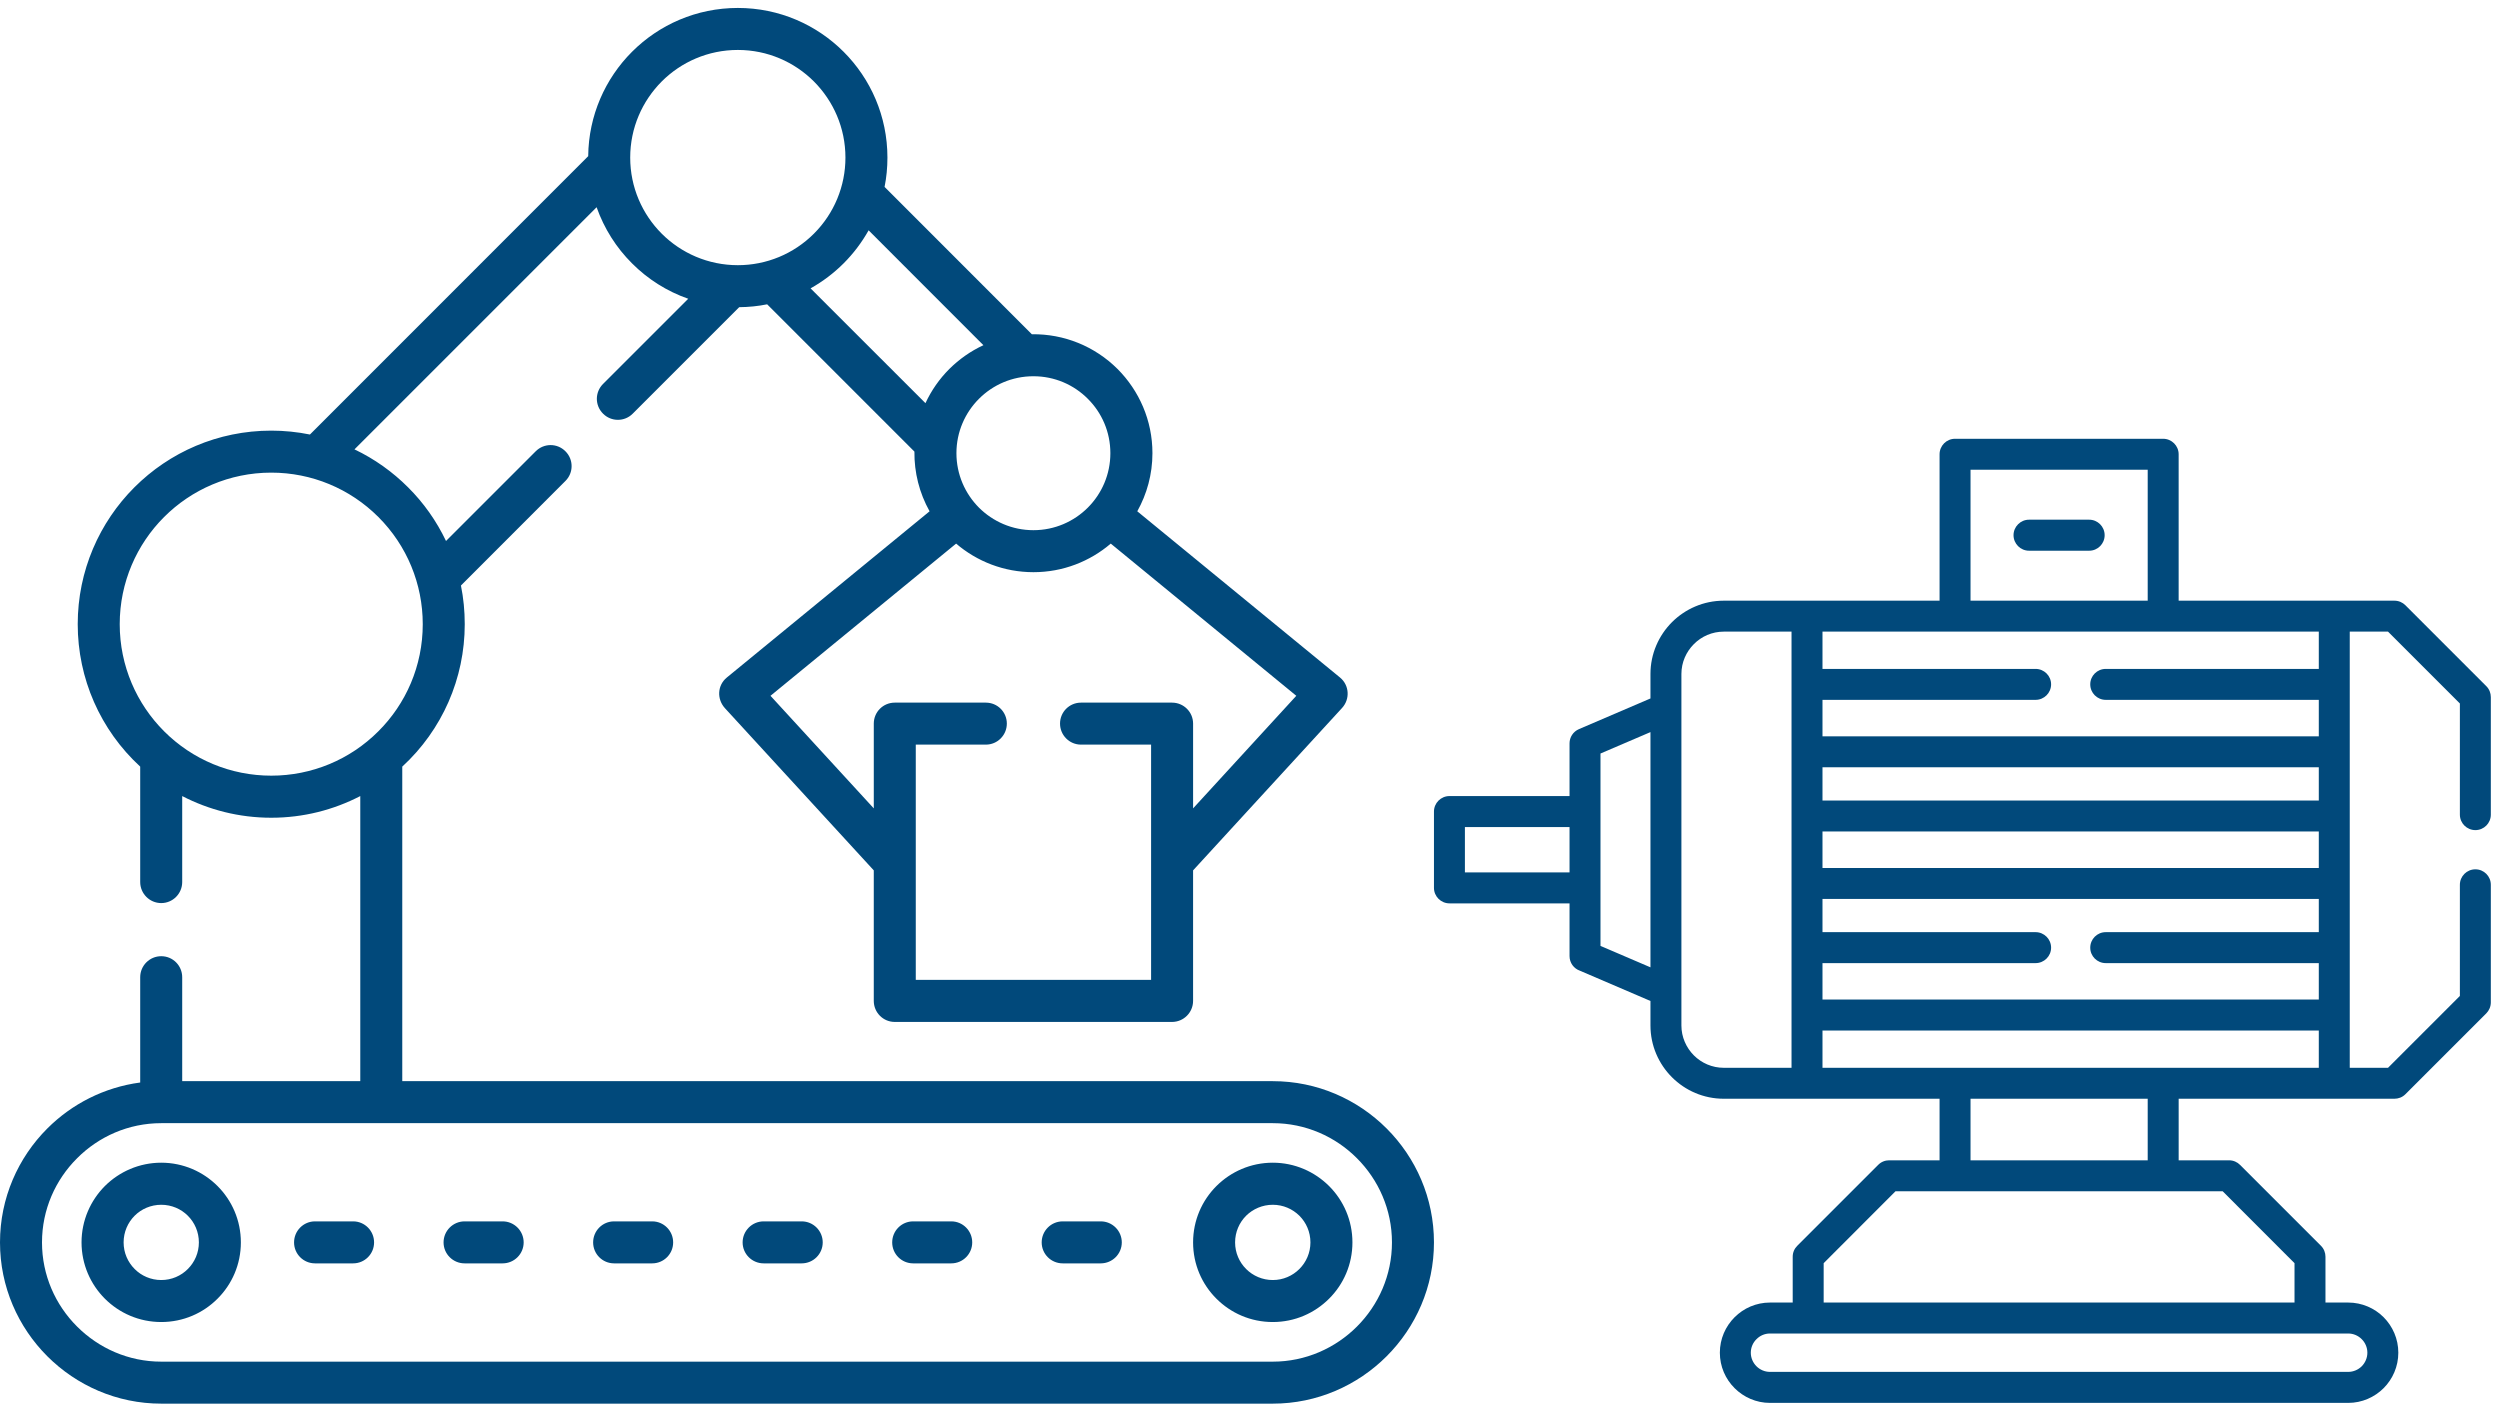 <svg xmlns="http://www.w3.org/2000/svg" width="245" height="138" viewBox="0 0 245 138" fill="none"><path d="M241.068 86.707C241.068 85.87 241.75 85.193 242.587 85.193C243.425 85.193 244.101 85.87 244.101 86.707V98.233C244.101 98.651 243.929 99.036 243.654 99.311L235.729 107.235C235.431 107.534 235.041 107.677 234.651 107.677C227.604 107.677 220.556 107.677 213.509 107.677V113.71H218.452C218.87 113.71 219.254 113.882 219.53 114.163L227.454 122.087C227.752 122.385 227.896 122.77 227.896 123.16V127.65H230.121C231.474 127.65 232.707 128.2 233.596 129.089C234.485 129.983 235.035 131.211 235.035 132.564C235.035 133.917 234.485 135.15 233.596 136.039C232.707 136.928 231.474 137.484 230.121 137.484H173.46C172.107 137.484 170.88 136.928 169.991 136.039C169.096 135.15 168.546 133.917 168.546 132.564C168.546 131.211 169.096 129.984 169.991 129.089C170.88 128.2 172.107 127.65 173.46 127.65H175.685V123.16C175.685 122.735 175.857 122.357 176.138 122.082L184.063 114.157C184.355 113.859 184.745 113.71 185.135 113.71H190.078V107.677C183.025 107.677 175.977 107.677 168.93 107.677C166.952 107.677 165.157 106.874 163.855 105.573C162.553 104.271 161.745 102.476 161.745 100.498V98.095L154.835 95.131C154.239 94.924 153.815 94.362 153.815 93.697V88.53H142.048C141.21 88.53 140.528 87.848 140.528 87.011V79.533C140.528 78.696 141.21 78.014 142.048 78.014H153.815V72.847C153.815 72.257 154.164 71.7 154.738 71.454L161.745 68.449V66.046C161.745 64.074 162.554 62.273 163.855 60.971C165.157 59.675 166.952 58.867 168.93 58.867H190.078V44.52C190.078 43.682 190.755 43 191.592 43H211.989C212.826 43 213.508 43.682 213.508 44.52V58.867H234.651C235.075 58.867 235.454 59.039 235.729 59.314L243.659 67.245C243.952 67.537 244.101 67.927 244.101 68.317V79.837C244.101 80.674 243.424 81.351 242.587 81.351C241.75 81.351 241.068 80.674 241.068 79.837V68.942L234.026 61.9H230.276V104.644H234.026L241.068 97.602V86.707ZM198.846 53.97C198.009 53.97 197.326 53.287 197.326 52.45C197.326 51.613 198.009 50.93 198.846 50.93H204.741C205.578 50.93 206.255 51.613 206.255 52.45C206.255 53.287 205.578 53.97 204.741 53.97H198.846ZM193.112 58.867H210.475V46.033H193.112V58.867ZM173.46 130.683C172.944 130.683 172.474 130.895 172.135 131.24C171.791 131.578 171.579 132.048 171.579 132.564C171.579 133.08 171.791 133.55 172.135 133.895C172.474 134.233 172.944 134.445 173.46 134.445H230.121C230.637 134.445 231.107 134.233 231.451 133.895C231.789 133.55 232.002 133.08 232.002 132.564C232.002 132.048 231.789 131.578 231.451 131.24C231.107 130.895 230.637 130.683 230.121 130.683H173.46ZM210.475 107.677H193.112V113.71H210.475V107.677H210.475ZM153.815 85.497V81.053H143.561V85.497H153.815ZM156.848 92.699L161.745 94.798V71.746L156.848 73.845V92.699ZM206.364 68.586C205.521 68.586 204.844 67.904 204.844 67.067C204.844 66.23 205.521 65.553 206.364 65.553H227.242V61.9C211.032 61.9 194.821 61.9 178.604 61.9V65.553H199.488C200.325 65.553 201.008 66.23 201.008 67.067C201.008 67.904 200.325 68.586 199.488 68.586H178.604V72.159H227.242V68.586H206.364ZM227.242 75.192H178.604V78.45H227.242V75.192ZM175.57 61.9H168.93C167.789 61.9 166.751 62.365 166 63.122C165.248 63.873 164.778 64.911 164.778 66.046V69.447V97.098V100.498C164.778 101.634 165.248 102.672 166 103.428C166.751 104.179 167.789 104.644 168.93 104.644H175.57C175.57 90.394 175.57 76.15 175.57 61.9ZM206.364 94.385C205.521 94.385 204.844 93.708 204.844 92.871C204.844 92.034 205.521 91.351 206.364 91.351H227.242V88.094H178.604V91.351H199.488C200.325 91.351 201.008 92.034 201.008 92.871C201.008 93.708 200.325 94.385 199.488 94.385H178.604V97.957H227.242V94.385H206.364ZM227.242 100.991H178.604V104.644H227.242V100.991ZM227.242 81.483H178.604V85.061H227.242V81.483ZM178.719 123.791V127.65H224.863V123.791L217.821 116.743C207.132 116.743 196.449 116.743 185.76 116.743L178.719 123.791Z" fill="#01497B"></path><path d="M26.585 76.015C30.546 76.015 34.303 74.451 37.081 71.666C39.773 68.982 41.43 65.27 41.43 61.17C41.43 57.225 39.882 53.468 37.081 50.667C34.28 47.866 30.522 46.318 26.585 46.318C22.485 46.318 18.766 47.983 16.082 50.667C13.398 53.351 11.733 57.07 11.733 61.17C11.733 65.27 13.398 68.982 16.082 71.666C18.867 74.451 22.617 76.015 26.585 76.015ZM111.453 50.107L131.324 66.398C132.242 67.153 132.32 68.515 131.518 69.386L116.922 85.297V98.088C116.922 99.224 115.996 100.15 114.861 100.15H87.684C86.548 100.15 85.63 99.224 85.63 98.088V85.297L71.05 69.409C70.24 68.523 70.287 67.169 71.228 66.398L91.099 50.107C90.096 48.317 89.59 46.302 89.613 44.256L75.181 29.823C74.294 30.002 73.376 30.096 72.442 30.104L62.008 40.537C61.207 41.346 59.9 41.346 59.098 40.537C58.289 39.736 58.289 38.436 59.098 37.627L67.447 29.279C65.354 28.548 63.471 27.349 61.938 25.809C60.398 24.276 59.207 22.401 58.468 20.308L34.738 44.038C36.699 44.971 38.473 46.24 39.99 47.757C41.515 49.274 42.775 51.056 43.709 53.017L52.501 44.225C53.31 43.416 54.609 43.416 55.411 44.225C56.22 45.026 56.22 46.334 55.411 47.135L45.172 57.382C45.421 58.603 45.545 59.871 45.545 61.171C45.545 66.492 43.336 71.526 39.422 75.129V105.954H124.733C129.075 105.954 133.027 107.728 135.89 110.591C138.754 113.454 140.528 117.406 140.528 121.756C140.528 126.105 138.754 130.05 135.891 132.913C133.028 135.776 129.075 137.557 124.734 137.557H15.802C11.453 137.557 7.5 135.775 4.637 132.913C1.774 130.05 0 126.105 0 121.756C0 117.406 1.774 113.454 4.637 110.591C7.042 108.187 10.216 106.553 13.74 106.086V95.769C13.74 94.626 14.666 93.708 15.802 93.708C16.938 93.708 17.856 94.626 17.856 95.769V105.954H35.307V78.015C32.693 79.368 29.729 80.138 26.586 80.138C23.435 80.138 20.47 79.368 17.856 78.015V86.441C17.856 87.576 16.938 88.502 15.802 88.502C14.666 88.502 13.74 87.576 13.74 86.441V75.128C9.827 71.526 7.617 66.492 7.617 61.17C7.617 55.934 9.741 51.188 13.172 47.757C16.603 44.326 21.342 42.202 26.585 42.202C27.877 42.202 29.145 42.334 30.374 42.583L57.644 15.305C57.683 11.314 59.317 7.696 61.939 5.074C64.592 2.421 68.257 0.779 72.31 0.779C76.356 0.779 80.02 2.421 82.674 5.074C85.327 7.727 86.968 11.392 86.968 15.445C86.968 16.426 86.875 17.39 86.688 18.317L101.12 32.757C104.279 32.71 107.29 33.939 109.523 36.164C111.632 38.281 112.939 41.191 112.939 44.411C112.939 46.481 112.395 48.418 111.453 50.107ZM116.923 79.221L127.037 68.188L108.855 53.273C106.816 55.016 104.171 56.074 101.277 56.074C98.382 56.074 95.737 55.016 93.699 53.273L75.508 68.188L85.631 79.221V70.911C85.631 69.775 86.549 68.858 87.685 68.858H96.616C97.752 68.858 98.67 69.776 98.67 70.911C98.67 72.047 97.752 72.973 96.616 72.973H89.746V96.026H112.807V72.973H105.937C104.801 72.973 103.883 72.047 103.883 70.911C103.883 69.775 104.801 68.858 105.937 68.858H114.861C115.997 68.858 116.923 69.776 116.923 70.911V79.221H116.923ZM96.375 33.83L85.125 22.572C84.456 23.762 83.631 24.852 82.674 25.809C81.717 26.766 80.627 27.59 79.437 28.26L90.695 39.51C91.271 38.265 92.065 37.129 93.029 36.164C93.994 35.207 95.122 34.406 96.375 33.83ZM106.606 39.082C105.244 37.713 103.361 36.872 101.276 36.872C99.191 36.872 97.308 37.713 95.939 39.082C94.578 40.444 93.73 42.327 93.73 44.411C93.73 46.496 94.578 48.379 95.939 49.749C97.308 51.11 99.191 51.958 101.276 51.958C103.361 51.958 105.244 51.11 106.606 49.749C107.975 48.379 108.816 46.496 108.816 44.411C108.816 42.327 107.975 40.444 106.606 39.082ZM79.764 7.984C77.858 6.078 75.22 4.895 72.31 4.895C69.393 4.895 66.755 6.078 64.849 7.984C62.943 9.898 61.76 12.528 61.76 15.445C61.76 18.355 62.943 20.993 64.849 22.899C66.755 24.805 69.393 25.988 72.31 25.988C75.103 25.988 77.772 24.891 79.764 22.899C81.755 20.907 82.853 18.238 82.853 15.445C82.853 12.528 81.67 9.898 79.764 7.984ZM15.802 133.442H124.734C127.94 133.442 130.865 132.119 132.981 130.003C135.097 127.887 136.412 124.969 136.412 121.756C136.412 118.542 135.097 115.625 132.981 113.509C130.865 111.385 127.94 110.07 124.734 110.07H15.802C12.588 110.07 9.671 111.385 7.555 113.509C5.431 115.625 4.116 118.542 4.116 121.756C4.116 124.969 5.431 127.886 7.555 130.003C9.671 132.119 12.588 133.442 15.802 133.442ZM30.872 123.81C29.736 123.81 28.818 122.892 28.818 121.756C28.818 120.62 29.736 119.694 30.872 119.694H34.607C35.742 119.694 36.66 120.62 36.66 121.756C36.66 122.891 35.742 123.81 34.607 123.81H30.872ZM104.147 123.81C103.004 123.81 102.085 122.892 102.085 121.756C102.085 120.62 103.004 119.694 104.147 119.694H107.874C109.01 119.694 109.936 120.62 109.936 121.756C109.936 122.891 109.01 123.81 107.874 123.81H104.147ZM89.489 123.81C88.353 123.81 87.435 122.892 87.435 121.756C87.435 120.62 88.353 119.694 89.489 119.694H93.224C94.36 119.694 95.278 120.62 95.278 121.756C95.278 122.891 94.36 123.81 93.224 123.81H89.489ZM74.839 123.81C73.703 123.81 72.777 122.892 72.777 121.756C72.777 120.62 73.703 119.694 74.839 119.694H78.566C79.702 119.694 80.627 120.62 80.627 121.756C80.627 122.891 79.702 123.81 78.566 123.81H74.839ZM60.181 123.81C59.045 123.81 58.127 122.892 58.127 121.756C58.127 120.62 59.045 119.694 60.181 119.694H63.915C65.051 119.694 65.969 120.62 65.969 121.756C65.969 122.891 65.051 123.81 63.915 123.81H60.181ZM45.531 123.81C44.395 123.81 43.469 122.892 43.469 121.756C43.469 120.62 44.395 119.694 45.531 119.694H49.257C50.393 119.694 51.319 120.62 51.319 121.756C51.319 122.891 50.393 123.81 49.257 123.81H45.531ZM124.734 113.944C126.889 113.944 128.834 114.823 130.25 116.232C131.666 117.648 132.538 119.6 132.538 121.756C132.538 123.911 131.666 125.864 130.25 127.272C128.834 128.688 126.889 129.559 124.734 129.559C122.571 129.559 120.626 128.688 119.21 127.272C117.794 125.864 116.923 123.911 116.923 121.756C116.923 119.6 117.794 117.648 119.21 116.232C120.626 114.823 122.571 113.944 124.734 113.944ZM127.34 119.141C126.671 118.48 125.753 118.068 124.734 118.068C123.715 118.068 122.789 118.48 122.12 119.141C121.451 119.81 121.039 120.736 121.039 121.755C121.039 122.775 121.451 123.693 122.12 124.362C122.789 125.031 123.715 125.443 124.734 125.443C125.753 125.443 126.671 125.031 127.34 124.362C128.009 123.693 128.422 122.775 128.422 121.755C128.422 120.736 128.01 119.81 127.34 119.141ZM15.802 113.944C17.957 113.944 19.91 114.823 21.318 116.232C22.734 117.648 23.605 119.6 23.605 121.756C23.605 123.911 22.734 125.864 21.318 127.272C19.91 128.688 17.957 129.559 15.802 129.559C13.647 129.559 11.694 128.688 10.278 127.272C8.87 125.864 7.991 123.911 7.991 121.756C7.991 119.6 8.87 117.648 10.278 116.232C11.694 114.823 13.647 113.944 15.802 113.944ZM18.408 119.141C17.747 118.48 16.821 118.068 15.802 118.068C14.783 118.068 13.857 118.48 13.195 119.141C12.526 119.81 12.114 120.736 12.114 121.755C12.114 122.775 12.526 123.693 13.195 124.362C13.857 125.031 14.783 125.443 15.802 125.443C16.821 125.443 17.747 125.031 18.408 124.362C19.078 123.693 19.49 122.775 19.49 121.755C19.49 120.736 19.078 119.81 18.408 119.141Z" fill="#01497B"></path></svg>